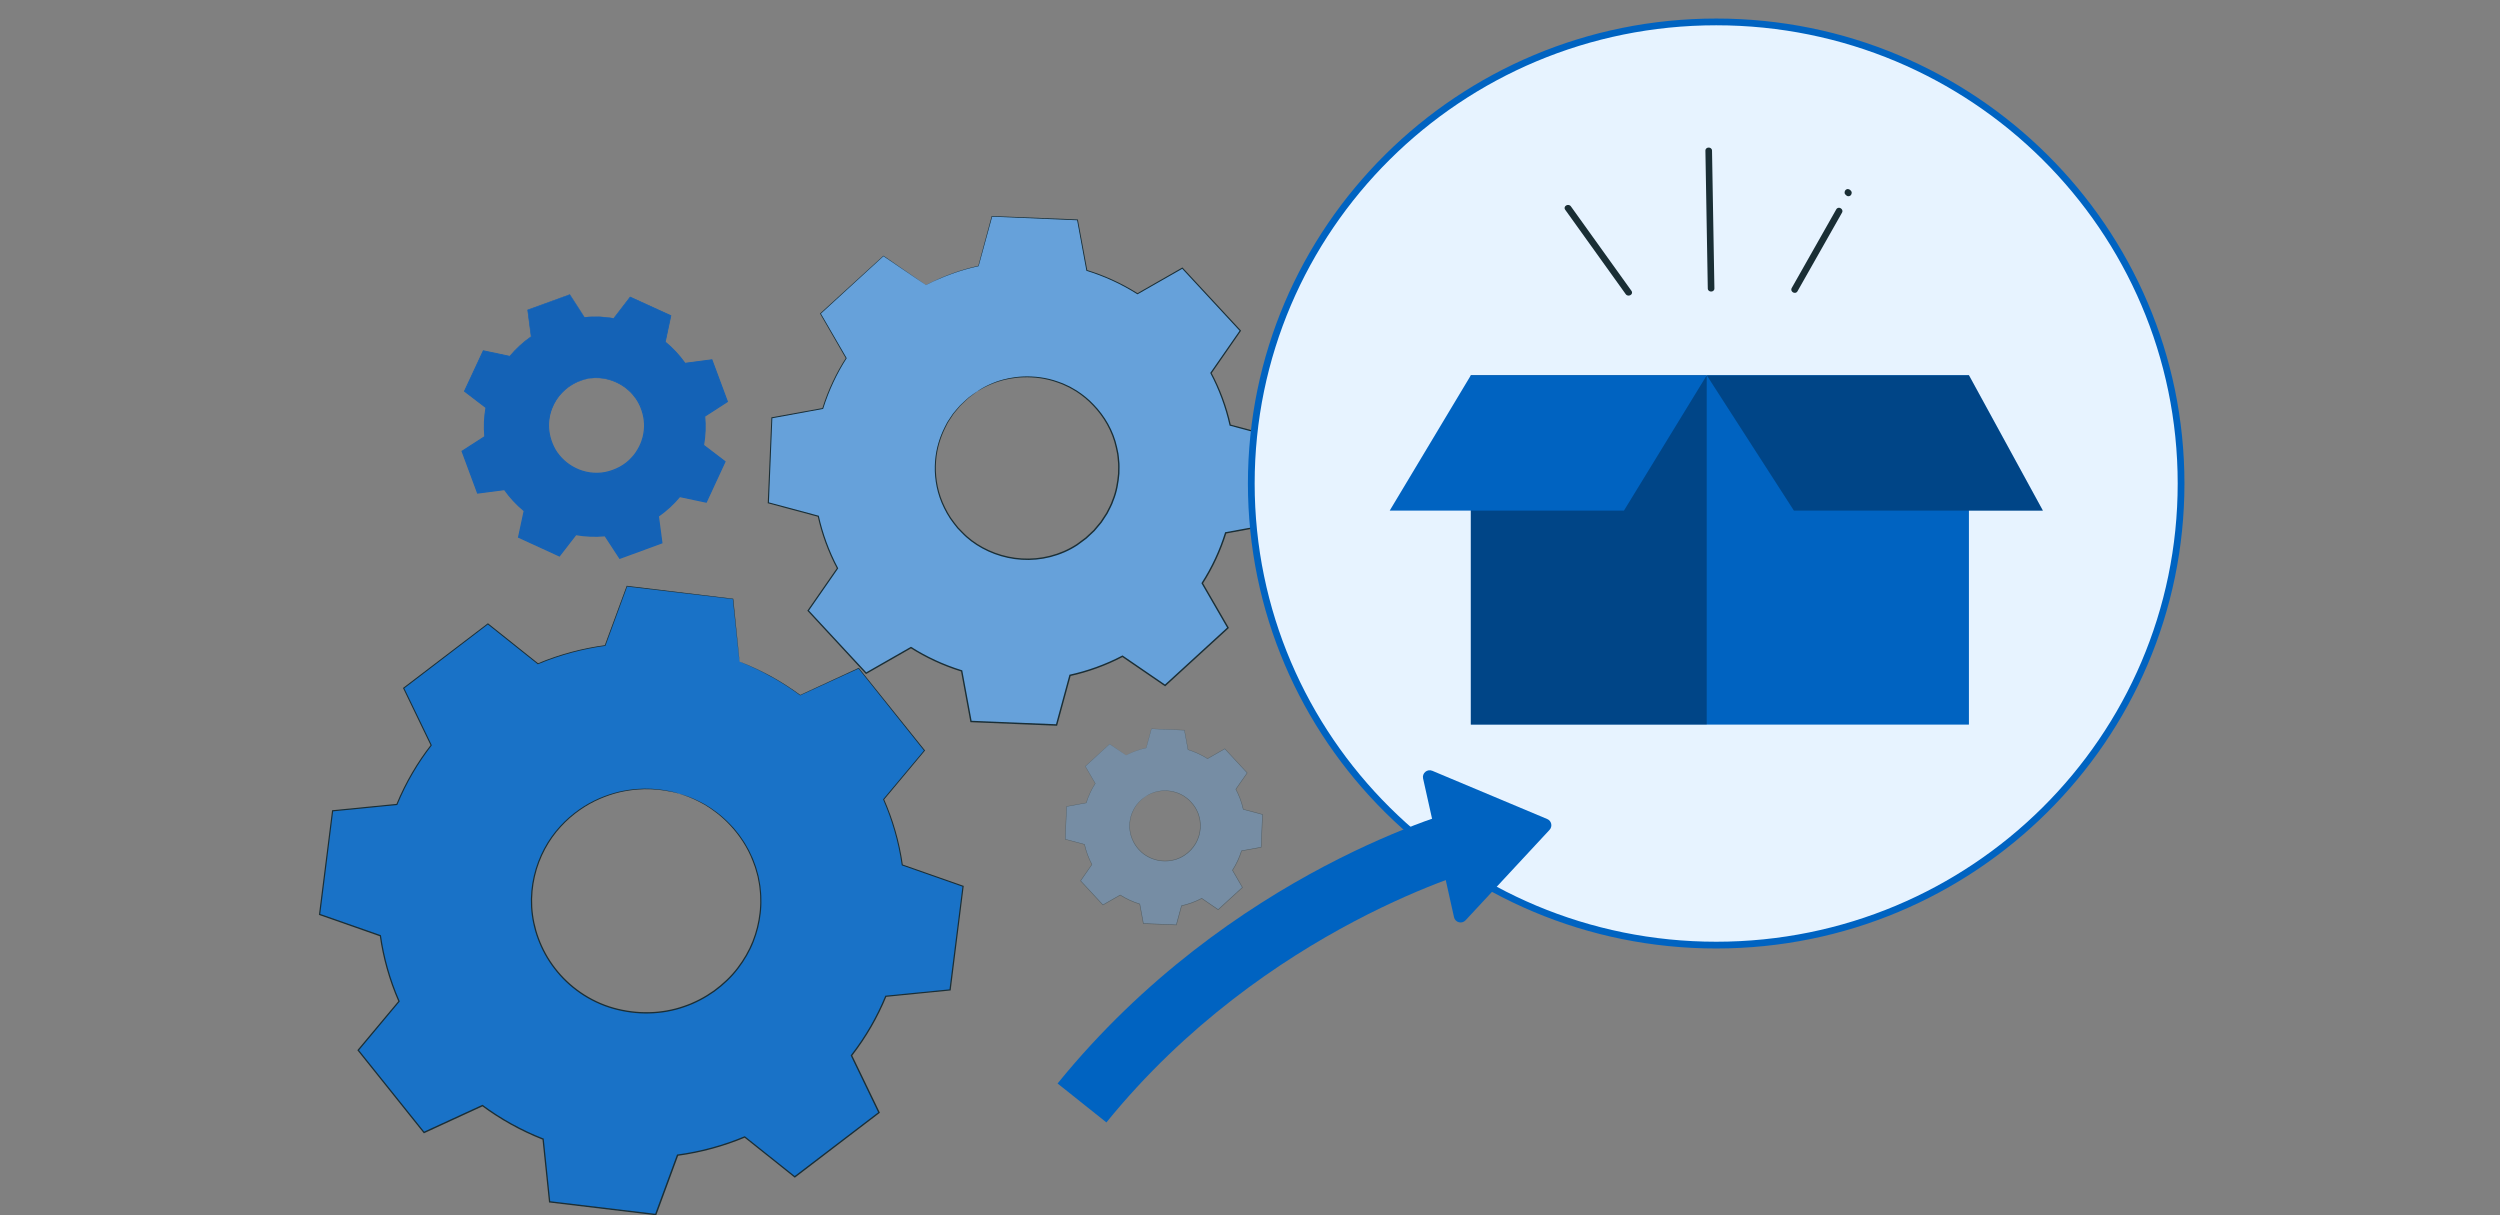 <?xml version="1.0" encoding="UTF-8"?>
<svg xmlns="http://www.w3.org/2000/svg" width="288" height="140" viewBox="0 0 288 140" fill="none">
  <rect x="0" y="0" width="288" height="140" fill="#808080" stroke="none"/>
  <path d="M67.332 36.534C68.468 36.428 69.598 36.475 70.695 36.666L72.597 34.206L77.285 36.355L76.637 39.388C77.495 40.094 78.267 40.917 78.921 41.843L82.011 41.44L83.795 46.255L81.18 47.943C81.287 49.071 81.237 50.194 81.047 51.285L83.52 53.172L81.358 57.831L78.305 57.188C77.596 58.04 76.767 58.807 75.836 59.457L76.241 62.529L71.399 64.304L69.702 61.706C68.566 61.811 67.436 61.761 66.339 61.573L64.437 64.034L59.749 61.885L60.397 58.851C59.539 58.146 58.767 57.323 58.114 56.397L55.023 56.8L53.236 51.987L55.851 50.3C55.744 49.171 55.792 48.048 55.984 46.958L53.511 45.068L55.673 40.408L58.726 41.052C59.436 40.2 60.264 39.432 61.195 38.783L60.79 35.711L65.632 33.935L67.33 36.534H67.332ZM67.726 43.624C64.091 44.321 62.183 48.178 63.748 51.432C64.816 53.648 67.315 54.918 69.743 54.454C73.378 53.757 75.289 49.897 73.721 46.646C72.653 44.43 70.151 43.16 67.726 43.624Z" fill="#1462B6"></path>
  <path d="M67.721 43.624C67.721 43.624 67.751 43.616 67.81 43.604C67.878 43.592 67.964 43.577 68.07 43.557C68.301 43.522 68.644 43.495 69.085 43.51C69.525 43.539 70.067 43.621 70.658 43.836C71.247 44.054 71.894 44.389 72.483 44.924C72.785 45.179 73.054 45.5 73.314 45.844C73.56 46.2 73.781 46.593 73.944 47.028C74.284 47.89 74.441 48.913 74.255 49.944C74.231 50.074 74.204 50.203 74.181 50.333C74.151 50.462 74.104 50.588 74.068 50.715C74.003 50.976 73.876 51.217 73.77 51.47C73.515 51.955 73.219 52.437 72.814 52.846C72.045 53.698 70.942 54.272 69.753 54.518C68.552 54.751 67.319 54.551 66.293 54.051C65.257 53.551 64.429 52.758 63.894 51.855C63.379 50.941 63.125 49.947 63.131 49.019C63.131 48.087 63.376 47.231 63.737 46.529C64.098 45.823 64.58 45.276 65.053 44.868C65.521 44.444 66.012 44.198 66.405 44.004C66.609 43.921 66.796 43.857 66.955 43.798C67.115 43.736 67.26 43.718 67.369 43.689C67.476 43.666 67.561 43.648 67.627 43.633C67.686 43.621 67.715 43.616 67.715 43.618C67.715 43.618 67.686 43.63 67.63 43.648C67.564 43.666 67.482 43.689 67.375 43.718C67.266 43.754 67.124 43.774 66.967 43.842C66.81 43.907 66.63 43.977 66.429 44.056C66.041 44.256 65.565 44.509 65.107 44.93C64.645 45.338 64.178 45.879 63.829 46.576C63.483 47.267 63.246 48.107 63.252 49.019C63.252 49.927 63.507 50.894 64.009 51.785C64.533 52.661 65.343 53.431 66.352 53.916C67.355 54.404 68.552 54.595 69.718 54.368C70.874 54.127 71.948 53.569 72.696 52.743C73.092 52.349 73.382 51.879 73.631 51.405C73.734 51.158 73.858 50.923 73.923 50.67C73.962 50.544 74.006 50.424 74.036 50.297C74.059 50.171 74.083 50.044 74.11 49.918C74.296 48.91 74.145 47.913 73.82 47.07C73.663 46.64 73.45 46.255 73.211 45.906C72.959 45.568 72.699 45.25 72.403 44.997C71.832 44.468 71.197 44.13 70.62 43.91C70.04 43.689 69.508 43.601 69.073 43.563C68.635 43.539 68.295 43.554 68.064 43.58C67.958 43.592 67.869 43.604 67.804 43.61C67.745 43.616 67.715 43.618 67.715 43.616L67.721 43.624Z" fill="#1462B6"></path>
  <path d="M67.327 36.534C67.327 36.534 67.289 36.481 67.215 36.372C67.141 36.261 67.032 36.096 66.887 35.882C66.597 35.441 66.168 34.794 65.609 33.947L65.639 33.956C64.405 34.412 62.776 35.014 60.8 35.743L60.827 35.702C60.951 36.631 61.09 37.666 61.238 38.774V38.8L61.22 38.815C60.359 39.418 59.516 40.17 58.762 41.082L58.741 41.105L58.712 41.099C57.759 40.899 56.73 40.685 55.659 40.458L55.721 40.429C55.041 41.896 54.323 43.454 53.565 45.088L53.548 45.015C54.314 45.6 55.157 46.24 56.023 46.902L56.053 46.925L56.047 46.964C55.867 47.984 55.804 49.13 55.917 50.288V50.33L55.887 50.35C55.077 50.873 54.184 51.452 53.273 52.04L53.299 51.961C53.861 53.472 54.468 55.103 55.086 56.773L55.009 56.726C55.973 56.6 57.029 56.461 58.099 56.32L58.144 56.314L58.17 56.35C58.774 57.202 59.546 58.055 60.442 58.789L60.477 58.819L60.469 58.863C60.264 59.812 60.046 60.85 59.821 61.897L59.779 61.814C61.264 62.493 62.855 63.222 64.467 63.963L64.376 63.987C64.976 63.211 65.624 62.373 66.277 61.526L66.307 61.488L66.351 61.497C67.398 61.679 68.546 61.738 69.691 61.629H69.694L69.741 61.626L69.764 61.664C70.335 62.538 70.9 63.402 71.462 64.263L71.371 64.234C73.006 63.634 74.621 63.043 76.212 62.461L76.162 62.543C76.026 61.509 75.89 60.486 75.757 59.471L75.751 59.427L75.789 59.401C76.715 58.754 77.54 57.99 78.247 57.146L78.277 57.111L78.321 57.12C79.353 57.337 80.368 57.552 81.373 57.767L81.29 57.808C82.03 56.217 82.752 54.665 83.456 53.151L83.476 53.237C82.636 52.596 81.814 51.967 81.004 51.347L80.971 51.32L80.977 51.279C81.175 50.159 81.214 49.039 81.113 47.954V47.913L81.143 47.893C82.039 47.313 82.908 46.755 83.76 46.208L83.734 46.285C83.106 44.591 82.515 42.992 81.953 41.47L82.015 41.508C80.927 41.649 79.906 41.781 78.921 41.908H78.889L78.871 41.884C78.185 40.911 77.41 40.106 76.6 39.435L76.576 39.415L76.582 39.386C76.819 38.283 77.034 37.289 77.236 36.355L77.262 36.405C75.446 35.567 73.902 34.856 72.58 34.244L72.622 34.235C71.859 35.217 71.231 36.023 70.714 36.69L70.705 36.702H70.69C69.572 36.505 68.723 36.496 68.164 36.505C67.886 36.511 67.676 36.522 67.537 36.531C67.395 36.54 67.33 36.543 67.33 36.543C67.33 36.543 67.401 36.534 67.537 36.519C67.676 36.508 67.883 36.49 68.164 36.481C68.723 36.464 69.572 36.464 70.699 36.652L70.675 36.66C71.19 35.99 71.811 35.182 72.568 34.194L72.586 34.174L72.613 34.185C73.935 34.788 75.485 35.496 77.304 36.325L77.336 36.34L77.327 36.375C77.129 37.313 76.916 38.307 76.682 39.409L76.665 39.359C77.484 40.032 78.265 40.84 78.963 41.822L78.91 41.799C79.894 41.669 80.915 41.534 82 41.393L82.048 41.387L82.065 41.431C82.63 42.951 83.225 44.55 83.855 46.243L83.873 46.291L83.828 46.317C82.979 46.867 82.11 47.428 81.214 48.007L81.243 47.946C81.347 49.039 81.308 50.174 81.11 51.305L81.083 51.238C81.894 51.855 82.719 52.484 83.559 53.125L83.603 53.16L83.58 53.21C82.879 54.724 82.157 56.279 81.421 57.87L81.397 57.922L81.341 57.911C80.338 57.699 79.321 57.484 78.288 57.267L78.362 57.24C77.65 58.096 76.816 58.869 75.878 59.524L75.91 59.454C76.044 60.468 76.18 61.491 76.316 62.526L76.325 62.584L76.268 62.605C74.677 63.19 73.059 63.781 71.427 64.381L71.371 64.401L71.338 64.351C70.776 63.49 70.208 62.623 69.64 61.753L69.711 61.788H69.708C68.552 61.897 67.389 61.838 66.328 61.653L66.402 61.623C65.748 62.467 65.1 63.305 64.5 64.081L64.461 64.128L64.405 64.101C62.793 63.361 61.202 62.632 59.72 61.953L59.664 61.926L59.676 61.867C59.901 60.821 60.123 59.783 60.327 58.834L60.353 58.907C59.448 58.163 58.664 57.299 58.058 56.435L58.126 56.464C57.055 56.602 55.997 56.741 55.032 56.867L54.976 56.873L54.956 56.82C54.337 55.147 53.734 53.519 53.172 52.005L53.154 51.955L53.202 51.926C54.113 51.338 55.006 50.762 55.819 50.241L55.79 50.303C55.677 49.13 55.745 47.972 55.929 46.943L55.952 47.005C55.089 46.343 54.246 45.7 53.48 45.115L53.441 45.085L53.462 45.041C54.222 43.407 54.947 41.852 55.63 40.385L55.648 40.347L55.689 40.355C56.76 40.582 57.789 40.802 58.741 41.005L58.691 41.023C59.454 40.109 60.306 39.353 61.175 38.748L61.158 38.789C61.013 37.681 60.88 36.646 60.758 35.714V35.682L60.785 35.67C62.764 34.953 64.396 34.359 65.633 33.909L65.65 33.903L65.662 33.921C66.209 34.77 66.629 35.42 66.913 35.861C67.052 36.078 67.159 36.246 67.233 36.361C67.304 36.472 67.339 36.534 67.339 36.534H67.327Z" fill="#1462B6"></path>
  <path d="M106.677 32.841C108.605 31.833 110.636 31.101 112.715 30.643L114.27 24.924L124.125 25.327L125.203 31.155C127.237 31.782 129.2 32.675 131.038 33.839L136.203 30.89L142.885 38.1L139.502 42.975C140.519 44.891 141.253 46.909 141.713 48.976L147.468 50.521L147.062 60.315L141.198 61.387C140.568 63.408 139.67 65.36 138.498 67.186L141.466 72.32L134.211 78.961L129.306 75.599C127.378 76.61 125.348 77.339 123.268 77.796L121.714 83.516L111.859 83.113L110.781 77.285C108.747 76.658 106.784 75.762 104.946 74.601L99.78 77.553L93.099 70.343L96.481 65.469C95.464 63.552 94.73 61.534 94.27 59.468L88.516 57.923L88.921 48.128L94.785 47.056C95.416 45.035 96.317 43.084 97.485 41.257L94.518 36.123L101.772 29.482L106.677 32.844V32.841ZM112.57 45.083C106.661 48.947 106.117 57.142 111.267 61.752C114.778 64.893 120.124 65.328 124.073 62.749C129.985 58.885 130.529 50.687 125.38 46.078C121.868 42.936 116.519 42.501 112.574 45.083H112.57Z" fill="#0063C1"></path>
  <path opacity="0.4" d="M106.677 32.841C108.605 31.833 110.636 31.101 112.715 30.643L114.27 24.924L124.125 25.327L125.203 31.155C127.237 31.782 129.2 32.675 131.038 33.839L136.203 30.89L142.885 38.1L139.502 42.975C140.519 44.891 141.253 46.909 141.713 48.976L147.468 50.521L147.062 60.315L141.198 61.387C140.568 63.408 139.67 65.36 138.498 67.186L141.466 72.32L134.211 78.961L129.306 75.599C127.378 76.61 125.348 77.339 123.268 77.796L121.714 83.516L111.859 83.113L110.781 77.285C108.747 76.658 106.784 75.762 104.946 74.601L99.78 77.553L93.099 70.343L96.481 65.469C95.464 63.552 94.73 61.534 94.27 59.468L88.516 57.923L88.921 48.128L94.785 47.056C95.416 45.035 96.317 43.084 97.485 41.257L94.518 36.123L101.772 29.482L106.677 32.844V32.841ZM112.57 45.083C106.661 48.947 106.117 57.142 111.267 61.752C114.778 64.893 120.124 65.328 124.073 62.749C129.985 58.885 130.529 50.687 125.38 46.078C121.868 42.936 116.519 42.501 112.574 45.083H112.57Z" fill="white"></path>
  <path d="M112.572 45.086C112.572 45.086 112.62 45.051 112.714 44.99C112.817 44.926 112.958 44.84 113.142 44.725C113.522 44.498 114.111 44.21 114.902 43.919C115.704 43.656 116.718 43.413 117.918 43.368C119.112 43.327 120.499 43.455 121.925 43.973C122.102 44.037 122.282 44.104 122.462 44.171C122.639 44.251 122.816 44.334 122.994 44.417L123.264 44.542L123.525 44.693C123.698 44.795 123.879 44.891 124.056 45C124.748 45.447 125.423 45.982 126.028 46.634C127.252 47.907 128.272 49.587 128.697 51.538C128.748 51.781 128.8 52.027 128.851 52.274C128.893 52.523 128.903 52.776 128.932 53.029C129.006 53.534 128.961 54.052 128.961 54.574C128.867 55.607 128.697 56.672 128.281 57.676C128.12 58.198 127.831 58.665 127.593 59.164C127.451 59.401 127.29 59.628 127.139 59.861L126.907 60.21L126.64 60.533C126.46 60.747 126.276 60.962 126.096 61.179C125.89 61.371 125.684 61.566 125.475 61.761L125.163 62.052L124.818 62.308C124.587 62.478 124.358 62.651 124.126 62.82C122.189 64.09 119.878 64.63 117.706 64.49C115.527 64.359 113.489 63.562 111.89 62.366C111.697 62.206 111.507 62.049 111.314 61.892C111.124 61.736 110.963 61.55 110.789 61.381C110.619 61.208 110.445 61.041 110.284 60.862C110.136 60.674 109.991 60.485 109.843 60.299C109.254 59.557 108.826 58.738 108.475 57.929C107.79 56.291 107.6 54.609 107.719 53.115C107.835 51.611 108.282 50.3 108.816 49.238C108.884 49.104 108.951 48.976 109.016 48.848C109.048 48.784 109.08 48.72 109.112 48.656C109.151 48.598 109.19 48.538 109.228 48.48C109.383 48.25 109.531 48.026 109.672 47.815C109.804 47.594 109.985 47.424 110.129 47.242C110.281 47.066 110.425 46.897 110.561 46.737C110.86 46.442 111.14 46.196 111.375 45.972C111.488 45.857 111.613 45.771 111.722 45.691C111.832 45.611 111.932 45.537 112.022 45.473C112.199 45.348 112.334 45.249 112.431 45.182C112.524 45.118 112.572 45.086 112.572 45.086C112.572 45.086 112.53 45.124 112.44 45.195C112.344 45.268 112.212 45.367 112.041 45.499C111.954 45.566 111.854 45.639 111.745 45.723C111.636 45.803 111.517 45.892 111.404 46.007C111.172 46.231 110.899 46.484 110.602 46.778C110.467 46.938 110.329 47.108 110.181 47.287C110.039 47.469 109.862 47.639 109.733 47.859C109.595 48.071 109.45 48.294 109.299 48.525C109.26 48.582 109.225 48.64 109.186 48.701C109.154 48.765 109.122 48.825 109.093 48.889C109.029 49.017 108.964 49.148 108.897 49.28C108.375 50.335 107.941 51.637 107.835 53.124C107.725 54.602 107.922 56.266 108.604 57.878C108.955 58.678 109.379 59.484 109.962 60.213C110.107 60.395 110.252 60.581 110.396 60.766C110.554 60.942 110.728 61.105 110.895 61.275C111.069 61.441 111.227 61.624 111.414 61.777C111.6 61.931 111.79 62.087 111.98 62.241C113.557 63.418 115.565 64.199 117.712 64.327C119.852 64.464 122.125 63.93 124.03 62.679C124.258 62.51 124.487 62.343 124.712 62.174L125.053 61.921L125.362 61.633C125.565 61.441 125.771 61.249 125.974 61.061C126.154 60.85 126.331 60.635 126.508 60.424L126.772 60.108L126.997 59.765C127.145 59.535 127.303 59.311 127.445 59.081C127.68 58.591 127.966 58.131 128.124 57.619C128.536 56.63 128.703 55.581 128.796 54.564C128.796 54.052 128.845 53.544 128.771 53.045C128.745 52.795 128.732 52.546 128.693 52.299C128.642 52.056 128.594 51.813 128.542 51.573C128.13 49.648 127.126 47.99 125.922 46.73C125.327 46.087 124.661 45.556 123.982 45.112C123.808 45.003 123.631 44.907 123.46 44.808L123.203 44.661L122.936 44.536C122.759 44.453 122.585 44.373 122.411 44.29C122.231 44.222 122.054 44.155 121.88 44.091C120.477 43.573 119.102 43.435 117.918 43.468C116.727 43.503 115.72 43.733 114.922 43.986C114.133 44.264 113.541 44.542 113.158 44.76C112.971 44.865 112.826 44.949 112.723 45.009C112.624 45.064 112.572 45.089 112.572 45.089V45.086Z" fill="#1A2E35"></path>
  <path d="M106.678 32.841C106.678 32.841 106.572 32.774 106.362 32.633C106.15 32.489 105.838 32.278 105.426 32C104.595 31.434 103.366 30.599 101.757 29.505H101.789C99.945 31.197 97.502 33.439 94.544 36.155L94.551 36.104C95.452 37.658 96.453 39.386 97.525 41.235L97.541 41.26L97.525 41.286C96.443 42.975 95.507 44.92 94.834 47.075L94.824 47.108L94.792 47.114C92.964 47.45 90.988 47.811 88.928 48.189L88.976 48.134C88.851 51.218 88.716 54.49 88.577 57.929L88.529 57.862C90.312 58.338 92.272 58.866 94.284 59.404L94.325 59.413L94.335 59.455C94.766 61.39 95.494 63.466 96.543 65.436L96.562 65.475L96.537 65.51C95.487 67.02 94.332 68.69 93.157 70.385L93.151 70.292C95.249 72.557 97.515 74.998 99.835 77.499L99.739 77.483C101.348 76.565 103.115 75.554 104.904 74.531L104.946 74.508L104.988 74.534C106.681 75.609 108.68 76.555 110.804 77.208L110.852 77.221L110.862 77.269C111.2 79.095 111.567 81.085 111.94 83.097L111.863 83.03C114.981 83.158 118.325 83.292 121.718 83.433L121.634 83.493C122.126 81.686 122.654 79.738 123.188 77.774L123.201 77.726L123.25 77.716C125.239 77.281 127.315 76.549 129.262 75.529H129.268L129.313 75.503L129.355 75.532C131 76.661 132.635 77.781 134.26 78.894L134.157 78.9C136.606 76.658 139.026 74.444 141.411 72.259L141.395 72.362C140.398 70.631 139.406 68.92 138.428 67.225L138.402 67.183L138.428 67.141C139.593 65.325 140.494 63.373 141.118 61.361L141.135 61.313L141.183 61.304C143.165 60.942 145.119 60.587 147.047 60.235L146.982 60.309C147.121 56.966 147.259 53.7 147.391 50.514L147.449 50.591C145.496 50.066 143.577 49.551 141.695 49.043L141.65 49.03L141.64 48.985C141.167 46.858 140.414 44.846 139.438 43L139.419 42.962L139.445 42.927C140.607 41.257 141.73 39.635 142.831 38.055L142.837 38.141C140.488 35.602 138.27 33.206 136.159 30.928L136.239 30.941C134.421 31.977 132.715 32.95 131.07 33.887L131.038 33.906L131.006 33.887C129.075 32.665 127.115 31.801 125.187 31.203L125.155 31.194L125.149 31.162C124.759 29.044 124.408 27.134 124.077 25.334L124.122 25.375C120.302 25.215 117.048 25.078 114.267 24.959L114.306 24.93C113.678 27.221 113.166 29.095 112.741 30.647V30.663L112.722 30.666C110.601 31.133 109.098 31.738 108.12 32.16C107.63 32.374 107.273 32.55 107.035 32.665C106.797 32.783 106.681 32.841 106.681 32.841C106.681 32.841 107.135 32.579 108.11 32.137C109.085 31.706 110.588 31.095 112.712 30.618L112.693 30.637C113.112 29.082 113.62 27.205 114.238 24.915L114.244 24.886H114.273C117.051 24.998 120.305 25.126 124.128 25.279H124.167L124.173 25.321C124.508 27.122 124.862 29.028 125.255 31.146L125.216 31.104C127.154 31.702 129.123 32.563 131.067 33.791H131.006C132.651 32.851 134.353 31.875 136.172 30.835L136.217 30.81L136.252 30.848C138.367 33.126 140.584 35.518 142.937 38.055L142.976 38.097L142.943 38.141C141.846 39.725 140.723 41.346 139.564 43.016V42.943C140.552 44.798 141.312 46.823 141.791 48.96L141.736 48.905C143.619 49.411 145.537 49.926 147.491 50.447L147.549 50.463V50.524C147.417 53.707 147.282 56.976 147.143 60.318V60.382L147.079 60.395C145.151 60.747 143.198 61.105 141.215 61.467L141.279 61.412C140.649 63.434 139.744 65.401 138.569 67.231V67.148C139.551 68.843 140.542 70.555 141.54 72.282L141.572 72.339L141.524 72.384C139.139 74.569 136.719 76.782 134.27 79.025L134.221 79.07L134.167 79.031C132.541 77.918 130.906 76.799 129.262 75.669L129.349 75.676H129.342C127.382 76.706 125.29 77.445 123.288 77.883L123.349 77.822C122.815 79.786 122.284 81.734 121.795 83.541L121.779 83.605H121.711C118.322 83.465 114.978 83.327 111.856 83.199H111.792L111.779 83.132C111.409 81.12 111.039 79.13 110.704 77.304L110.759 77.365C108.619 76.709 106.61 75.752 104.904 74.671H104.988C103.199 75.695 101.429 76.703 99.819 77.624L99.765 77.656L99.723 77.611C97.406 75.106 95.143 72.662 93.044 70.398L93.003 70.353L93.038 70.305C94.216 68.61 95.375 66.943 96.424 65.43V65.504C95.365 63.52 94.634 61.432 94.203 59.484L94.251 59.535C92.24 58.994 90.28 58.466 88.497 57.986L88.445 57.974V57.923C88.593 54.484 88.728 51.212 88.861 48.128V48.08L88.909 48.07C90.969 47.696 92.945 47.335 94.773 47.005L94.731 47.044C95.407 44.878 96.356 42.93 97.444 41.235V41.286C96.376 39.434 95.378 37.703 94.48 36.149L94.464 36.12L94.49 36.097C97.457 33.391 99.903 31.155 101.754 29.47L101.77 29.453L101.786 29.466C103.382 30.567 104.605 31.411 105.429 31.981C105.841 32.265 106.15 32.483 106.362 32.627C106.572 32.774 106.678 32.851 106.678 32.851V32.841Z" fill="#1A2E35"></path>
  <g opacity="0.4">
    <path d="M129.72 87.013C130.463 86.624 131.246 86.342 132.047 86.166L132.646 83.961L136.445 84.116L136.861 86.363C137.645 86.605 138.402 86.949 139.11 87.397L141.101 86.261L143.677 89.04L142.373 90.919C142.765 91.658 143.048 92.436 143.225 93.232L145.444 93.828L145.287 97.603L143.027 98.017C142.784 98.796 142.438 99.548 141.986 100.252L143.13 102.231L140.333 104.791L138.443 103.495C137.7 103.885 136.917 104.166 136.115 104.342L135.516 106.547L131.717 106.391L131.302 104.145C130.517 103.903 129.761 103.558 129.052 103.11L127.061 104.248L124.485 101.469L125.789 99.59C125.397 98.851 125.114 98.073 124.937 97.277L122.719 96.681L122.875 92.906L125.136 92.493C125.379 91.713 125.726 90.961 126.176 90.257L125.033 88.278L127.829 85.718L129.72 87.014V87.013ZM131.991 91.732C129.714 93.221 129.504 96.38 131.489 98.157C132.842 99.368 134.903 99.536 136.425 98.542C138.704 97.052 138.914 93.892 136.929 92.115C135.576 90.904 133.514 90.737 131.993 91.732H131.991Z" fill="#0063C1"></path>
    <path opacity="0.4" d="M129.72 87.013C130.463 86.624 131.246 86.342 132.047 86.166L132.646 83.961L136.445 84.116L136.861 86.363C137.645 86.605 138.402 86.949 139.11 87.397L141.101 86.261L143.677 89.04L142.373 90.919C142.765 91.658 143.048 92.436 143.225 93.232L145.444 93.828L145.287 97.603L143.027 98.017C142.784 98.796 142.438 99.548 141.986 100.252L143.13 102.231L140.333 104.791L138.443 103.495C137.7 103.885 136.917 104.166 136.115 104.342L135.516 106.547L131.717 106.391L131.302 104.145C130.517 103.903 129.761 103.558 129.052 103.11L127.061 104.248L124.485 101.469L125.789 99.59C125.397 98.851 125.114 98.073 124.937 97.277L122.719 96.681L122.875 92.906L125.136 92.493C125.379 91.713 125.726 90.961 126.176 90.257L125.033 88.278L127.829 85.718L129.72 87.014V87.013ZM131.991 91.732C129.714 93.221 129.504 96.38 131.489 98.157C132.842 99.368 134.903 99.536 136.425 98.542C138.704 97.052 138.914 93.892 136.929 92.115C135.576 90.904 133.514 90.737 131.993 91.732H131.991Z" fill="white"></path>
    <path d="M131.991 91.733C131.991 91.733 132.01 91.719 132.046 91.696C132.085 91.671 132.14 91.638 132.211 91.593C132.357 91.506 132.584 91.395 132.889 91.283C133.198 91.181 133.589 91.088 134.052 91.07C134.512 91.055 135.047 91.104 135.596 91.304C135.665 91.328 135.734 91.354 135.804 91.38C135.872 91.411 135.94 91.443 136.008 91.475L136.113 91.523L136.213 91.581C136.28 91.621 136.349 91.657 136.418 91.699C136.684 91.872 136.945 92.078 137.178 92.329C137.65 92.82 138.043 93.468 138.207 94.22C138.227 94.314 138.246 94.408 138.266 94.503C138.282 94.6 138.286 94.697 138.297 94.794C138.326 94.989 138.308 95.189 138.308 95.39C138.273 95.788 138.207 96.199 138.047 96.586C137.985 96.787 137.873 96.967 137.781 97.159C137.727 97.251 137.665 97.338 137.606 97.428L137.517 97.563L137.414 97.687C137.344 97.77 137.274 97.852 137.204 97.936C137.125 98.01 137.045 98.085 136.965 98.161L136.845 98.273L136.712 98.371C136.622 98.437 136.534 98.503 136.445 98.569C135.698 99.058 134.807 99.267 133.97 99.212C133.13 99.162 132.345 98.855 131.728 98.394C131.654 98.332 131.58 98.272 131.506 98.211C131.433 98.151 131.371 98.079 131.304 98.014C131.238 97.947 131.171 97.883 131.109 97.814C131.052 97.741 130.996 97.669 130.939 97.597C130.712 97.311 130.547 96.995 130.412 96.683C130.148 96.052 130.074 95.403 130.12 94.828C130.165 94.248 130.337 93.743 130.543 93.333C130.569 93.281 130.595 93.232 130.62 93.183C130.633 93.158 130.645 93.133 130.657 93.109C130.672 93.087 130.687 93.063 130.702 93.041C130.762 92.952 130.819 92.866 130.873 92.784C130.924 92.699 130.994 92.634 131.049 92.564C131.108 92.496 131.164 92.431 131.216 92.369C131.331 92.255 131.439 92.16 131.53 92.074C131.573 92.03 131.621 91.997 131.664 91.966C131.706 91.935 131.744 91.906 131.779 91.882C131.847 91.834 131.899 91.796 131.937 91.77C131.973 91.745 131.991 91.733 131.991 91.733C131.991 91.733 131.975 91.748 131.94 91.775C131.903 91.803 131.852 91.841 131.786 91.892C131.753 91.918 131.714 91.946 131.672 91.978C131.63 92.009 131.584 92.043 131.541 92.088C131.451 92.174 131.346 92.272 131.232 92.385C131.18 92.447 131.126 92.512 131.069 92.581C131.015 92.651 130.946 92.717 130.897 92.802C130.844 92.883 130.788 92.969 130.729 93.058C130.714 93.08 130.701 93.103 130.686 93.126C130.674 93.151 130.661 93.174 130.65 93.199C130.625 93.248 130.6 93.299 130.574 93.349C130.373 93.756 130.206 94.258 130.165 94.831C130.123 95.401 130.198 96.042 130.461 96.664C130.597 96.972 130.76 97.283 130.985 97.564C131.041 97.634 131.097 97.706 131.152 97.777C131.213 97.845 131.28 97.908 131.345 97.973C131.412 98.037 131.473 98.108 131.544 98.167C131.616 98.226 131.69 98.286 131.763 98.346C132.371 98.799 133.145 99.1 133.972 99.15C134.797 99.203 135.673 98.997 136.408 98.514C136.496 98.449 136.584 98.385 136.671 98.32L136.802 98.222L136.921 98.111C137 98.037 137.079 97.963 137.157 97.891C137.227 97.809 137.295 97.727 137.363 97.645L137.465 97.523L137.552 97.391C137.609 97.302 137.67 97.216 137.724 97.127C137.815 96.939 137.925 96.761 137.986 96.564C138.145 96.183 138.209 95.778 138.245 95.386C138.245 95.189 138.264 94.993 138.235 94.8C138.225 94.704 138.22 94.608 138.206 94.513C138.186 94.419 138.167 94.326 138.147 94.233C137.988 93.491 137.601 92.852 137.137 92.367C136.908 92.119 136.651 91.914 136.389 91.743C136.322 91.701 136.254 91.664 136.188 91.625L136.089 91.569L135.986 91.521C135.918 91.489 135.851 91.458 135.784 91.426C135.714 91.4 135.646 91.374 135.579 91.349C135.038 91.149 134.508 91.096 134.052 91.109C133.593 91.122 133.204 91.211 132.897 91.308C132.593 91.416 132.365 91.523 132.217 91.607C132.145 91.648 132.089 91.68 132.049 91.703C132.011 91.724 131.991 91.734 131.991 91.734V91.733Z" fill="#1A2E35"></path>
    <path d="M129.718 87.012C129.718 87.012 129.677 86.987 129.596 86.932C129.514 86.877 129.394 86.795 129.235 86.688C128.915 86.47 128.441 86.148 127.821 85.726H127.833C127.122 86.379 126.181 87.243 125.04 88.29L125.043 88.27C125.39 88.869 125.776 89.535 126.189 90.248L126.196 90.258L126.189 90.268C125.772 90.919 125.411 91.668 125.152 92.5L125.148 92.512L125.136 92.514C124.431 92.644 123.67 92.783 122.876 92.929L122.894 92.908C122.846 94.096 122.794 95.358 122.74 96.683L122.722 96.657C123.409 96.841 124.165 97.045 124.94 97.252L124.956 97.255L124.96 97.272C125.126 98.017 125.406 98.818 125.811 99.577L125.818 99.592L125.808 99.606C125.404 100.188 124.959 100.831 124.506 101.485L124.503 101.449C125.312 102.322 126.186 103.263 127.08 104.227L127.043 104.221C127.663 103.867 128.344 103.477 129.034 103.083L129.05 103.074L129.066 103.084C129.719 103.498 130.489 103.863 131.308 104.115L131.327 104.12L131.331 104.138C131.461 104.842 131.602 105.609 131.746 106.385L131.716 106.359C132.919 106.408 134.208 106.46 135.515 106.514L135.483 106.538C135.673 105.841 135.876 105.09 136.082 104.333L136.087 104.315L136.106 104.311C136.873 104.143 137.673 103.861 138.423 103.468H138.426L138.443 103.458L138.459 103.469C139.093 103.904 139.724 104.336 140.35 104.765L140.31 104.767C141.254 103.903 142.187 103.05 143.107 102.207L143.101 102.247C142.716 101.58 142.334 100.92 141.957 100.267L141.947 100.251L141.957 100.235C142.406 99.534 142.753 98.782 142.994 98.006L143 97.988L143.019 97.984C143.783 97.845 144.536 97.708 145.279 97.572L145.254 97.601C145.308 96.312 145.361 95.053 145.412 93.825L145.434 93.855C144.681 93.653 143.942 93.454 143.216 93.258L143.199 93.253L143.195 93.236C143.012 92.416 142.722 91.64 142.346 90.929L142.339 90.914L142.349 90.9C142.797 90.257 143.23 89.632 143.654 89.022L143.656 89.056C142.751 88.077 141.896 87.153 141.082 86.275L141.113 86.28C140.412 86.68 139.755 87.054 139.121 87.416L139.108 87.423L139.096 87.416C138.351 86.945 137.596 86.612 136.853 86.381L136.84 86.377L136.838 86.365C136.688 85.549 136.552 84.813 136.425 84.118L136.442 84.135C134.969 84.073 133.715 84.02 132.643 83.974L132.658 83.963C132.416 84.846 132.219 85.569 132.055 86.167V86.173L132.048 86.174C131.23 86.354 130.651 86.587 130.274 86.75C130.085 86.832 129.947 86.9 129.855 86.945C129.764 86.99 129.719 87.012 129.719 87.012C129.719 87.012 129.894 86.911 130.27 86.741C130.646 86.575 131.225 86.339 132.044 86.156L132.036 86.163C132.198 85.564 132.394 84.84 132.632 83.957L132.634 83.946H132.646C133.716 83.989 134.971 84.038 136.444 84.097H136.459L136.462 84.114C136.591 84.808 136.727 85.543 136.879 86.359L136.864 86.343C137.611 86.573 138.37 86.905 139.119 87.379H139.096C139.73 87.016 140.386 86.64 141.087 86.239L141.104 86.23L141.118 86.244C141.933 87.122 142.788 88.044 143.695 89.022L143.71 89.038L143.697 89.056C143.274 89.666 142.841 90.291 142.395 90.935V90.906C142.776 91.622 143.068 92.402 143.253 93.226L143.232 93.205C143.958 93.4 144.697 93.598 145.45 93.799L145.473 93.805V93.829C145.422 95.056 145.37 96.316 145.316 97.604V97.629L145.292 97.634C144.548 97.77 143.795 97.908 143.031 98.047L143.056 98.026C142.813 98.805 142.464 99.564 142.011 100.269V100.237C142.39 100.891 142.772 101.55 143.156 102.216L143.169 102.238L143.15 102.256C142.231 103.098 141.298 103.951 140.354 104.815L140.335 104.833L140.314 104.818C139.688 104.389 139.057 103.957 138.423 103.522L138.457 103.524H138.454C137.699 103.921 136.892 104.206 136.121 104.375L136.144 104.352C135.938 105.109 135.734 105.86 135.545 106.556L135.539 106.581H135.513C134.206 106.527 132.917 106.474 131.714 106.424H131.689L131.684 106.399C131.541 105.623 131.399 104.856 131.27 104.152L131.291 104.175C130.466 103.923 129.692 103.554 129.034 103.137H129.066C128.377 103.532 127.694 103.92 127.074 104.275L127.053 104.288L127.037 104.27C126.143 103.305 125.271 102.363 124.462 101.49L124.446 101.473L124.46 101.454C124.914 100.801 125.361 100.158 125.765 99.575V99.603C125.357 98.839 125.075 98.034 124.909 97.283L124.928 97.302C124.152 97.094 123.397 96.891 122.709 96.706L122.689 96.701V96.681C122.747 95.355 122.799 94.094 122.849 92.905V92.887L122.868 92.883C123.662 92.739 124.424 92.599 125.129 92.472L125.112 92.487C125.373 91.652 125.739 90.901 126.158 90.248V90.268C125.746 89.554 125.362 88.887 125.016 88.287L125.009 88.276L125.019 88.268C126.163 87.225 127.106 86.363 127.82 85.713L127.826 85.707L127.832 85.712C128.447 86.136 128.919 86.461 129.236 86.681C129.395 86.79 129.514 86.874 129.596 86.93C129.677 86.987 129.718 87.016 129.718 87.016V87.012Z" fill="#1A2E35"></path>
  </g>
  <path d="M85.193 76.223C87.716 77.211 90.062 78.516 92.18 80.084L98.913 76.984L106.496 86.459L101.787 92.089C102.833 94.475 103.564 97.012 103.937 99.644L110.941 102.101L109.441 114.039L102.038 114.768C101.024 117.234 99.689 119.525 98.083 121.591L101.259 128.164L91.556 135.57L85.788 130.973C83.346 131.993 80.748 132.707 78.054 133.071L75.538 139.91L63.314 138.448L62.564 131.219C60.038 130.231 57.694 128.923 55.577 127.358L48.844 130.458L41.261 120.983L45.97 115.35C44.924 112.964 44.193 110.427 43.82 107.798L36.816 105.341L38.316 93.403L45.719 92.674C46.733 90.208 48.068 87.921 49.674 85.851L46.501 79.278L56.204 71.873L61.972 76.469C64.415 75.449 67.012 74.736 69.706 74.371L72.219 67.532L84.443 68.994L85.193 76.223ZM78.238 91.427C69.757 89.005 61.473 95.012 61.225 103.46C61.055 109.218 64.965 114.531 70.626 116.15C79.107 118.571 87.398 112.564 87.642 104.116C87.809 98.358 83.899 93.045 78.238 91.43V91.427Z" fill="#0063C1"></path>
  <path opacity="0.1" d="M85.193 76.223C87.716 77.211 90.062 78.516 92.18 80.084L98.913 76.984L106.496 86.459L101.787 92.089C102.833 94.475 103.564 97.012 103.937 99.644L110.941 102.101L109.441 114.039L102.038 114.768C101.024 117.234 99.689 119.525 98.083 121.591L101.259 128.164L91.556 135.57L85.788 130.973C83.346 131.993 80.748 132.707 78.054 133.071L75.538 139.91L63.314 138.448L62.564 131.219C60.038 130.231 57.694 128.923 55.577 127.358L48.844 130.458L41.261 120.983L45.97 115.35C44.924 112.964 44.193 110.427 43.82 107.798L36.816 105.341L38.316 93.403L45.719 92.674C46.733 90.208 48.068 87.921 49.674 85.851L46.501 79.278L56.204 71.873L61.972 76.469C64.415 75.449 67.012 74.736 69.706 74.371L72.219 67.532L84.443 68.994L85.193 76.223ZM78.238 91.427C69.757 89.005 61.473 95.012 61.225 103.46C61.055 109.218 64.965 114.531 70.626 116.15C79.107 118.571 87.398 112.564 87.642 104.116C87.809 98.358 83.899 93.045 78.238 91.43V91.427Z" fill="white"></path>
  <path d="M78.243 91.427C78.243 91.427 78.314 91.443 78.446 91.484C78.585 91.529 78.784 91.59 79.042 91.673C79.56 91.846 80.31 92.159 81.224 92.665C82.118 93.196 83.168 93.941 84.181 95.019C84.307 95.156 84.442 95.284 84.564 95.431C84.684 95.579 84.806 95.732 84.931 95.886C85.192 96.183 85.404 96.532 85.646 96.874C85.771 97.044 85.868 97.232 85.977 97.418C86.084 97.607 86.19 97.795 86.299 97.987C86.393 98.189 86.489 98.39 86.586 98.595C86.634 98.698 86.682 98.8 86.731 98.905C86.772 99.014 86.811 99.12 86.853 99.228C86.933 99.446 87.017 99.667 87.097 99.891C87.162 100.121 87.226 100.351 87.294 100.585C87.326 100.703 87.358 100.821 87.39 100.94C87.413 101.061 87.435 101.183 87.461 101.304C87.506 101.548 87.561 101.794 87.596 102.047C87.648 102.552 87.719 103.067 87.709 103.595C87.709 103.857 87.725 104.126 87.703 104.391C87.686 104.66 87.677 104.932 87.638 105.201C87.516 106.288 87.252 107.395 86.824 108.483C86.402 109.57 85.794 110.619 85.047 111.598C84.301 112.58 83.374 113.46 82.331 114.224C81.278 114.973 80.1 115.603 78.826 116.035C76.283 116.927 73.364 117.001 70.619 116.22C67.864 115.437 65.482 113.738 63.854 111.608C62.209 109.481 61.314 106.937 61.173 104.481C61.038 102.018 61.652 99.67 62.685 97.747C63.722 95.812 65.193 94.312 66.718 93.247C68.247 92.172 69.853 91.555 71.292 91.203C72.74 90.873 74.027 90.809 75.067 90.864C76.11 90.918 76.905 91.088 77.442 91.2C77.703 91.27 77.902 91.324 78.044 91.359C78.179 91.398 78.247 91.42 78.247 91.42C78.247 91.42 78.176 91.407 78.037 91.376C77.896 91.34 77.693 91.292 77.432 91.232C76.895 91.132 76.1 90.972 75.06 90.928C74.024 90.883 72.743 90.957 71.308 91.292C69.882 91.651 68.292 92.271 66.779 93.343C65.27 94.405 63.822 95.895 62.801 97.815C61.781 99.721 61.182 102.043 61.318 104.478C61.459 106.902 62.348 109.413 63.973 111.515C65.585 113.617 67.935 115.296 70.658 116.07C73.374 116.841 76.254 116.771 78.768 115.888C80.03 115.462 81.195 114.842 82.234 114.103C83.264 113.348 84.181 112.481 84.922 111.512C85.662 110.546 86.264 109.509 86.686 108.435C87.11 107.363 87.374 106.266 87.496 105.191C87.535 104.922 87.548 104.654 87.564 104.388C87.59 104.123 87.577 103.86 87.574 103.598C87.587 103.073 87.516 102.565 87.468 102.066C87.435 101.816 87.377 101.573 87.336 101.33C87.313 101.209 87.29 101.09 87.268 100.969C87.236 100.85 87.204 100.735 87.171 100.617C87.107 100.383 87.043 100.156 86.978 99.929C86.898 99.708 86.817 99.488 86.737 99.273C86.093 97.543 85.099 96.154 84.108 95.08C83.107 94.002 82.067 93.253 81.185 92.716C80.281 92.207 79.54 91.884 79.026 91.702C78.771 91.612 78.575 91.545 78.437 91.497C78.305 91.449 78.237 91.424 78.237 91.424L78.243 91.427Z" fill="#1A2E35"></path>
  <path d="M85.194 76.223C85.194 76.223 85.175 76.07 85.139 75.762C85.107 75.452 85.056 74.995 84.991 74.387C84.862 73.168 84.669 71.361 84.418 68.997L84.441 69.019C81.341 68.652 77.219 68.165 72.214 67.57L72.259 67.545C71.499 69.618 70.653 71.921 69.749 74.384L69.739 74.409H69.71C67.222 74.752 64.602 75.42 61.989 76.514L61.96 76.527L61.934 76.508C60.135 75.078 58.188 73.526 56.164 71.914H56.234C53.18 74.246 49.939 76.725 46.534 79.326L46.553 79.246C47.538 81.28 48.62 83.523 49.73 85.819L49.749 85.858L49.724 85.89C48.22 87.825 46.824 90.15 45.781 92.7L45.765 92.738H45.723C43.428 92.969 40.898 93.221 38.321 93.474L38.385 93.41C37.915 97.159 37.41 101.202 36.888 105.348L36.837 105.268C39.019 106.032 41.413 106.87 43.84 107.721L43.885 107.737L43.892 107.785C44.233 110.216 44.941 112.83 46.035 115.318L46.054 115.363L46.022 115.402C44.548 117.164 42.939 119.09 41.317 121.035V120.935C43.718 123.936 46.293 127.151 48.903 130.41L48.806 130.388C50.934 129.409 53.228 128.35 55.539 127.288L55.584 127.269L55.623 127.298C57.654 128.804 60.035 130.151 62.584 131.146H62.591L62.636 131.168L62.642 131.216C62.893 133.641 63.144 136.053 63.392 138.445L63.321 138.372C67.448 138.868 71.528 139.354 75.545 139.837L75.458 139.888C76.305 137.585 77.145 135.307 77.975 133.049L77.991 133.004L78.039 132.998C80.72 132.636 83.321 131.923 85.754 130.906L85.799 130.887L85.835 130.916C87.785 132.47 89.706 134.002 91.602 135.512H91.505C94.82 132.985 98.055 130.516 101.212 128.107L101.19 128.2C100.115 125.97 99.056 123.779 98.016 121.623L97.997 121.582L98.026 121.546C99.677 119.422 100.997 117.119 101.975 114.739L101.991 114.701H102.033C104.572 114.448 107.031 114.205 109.435 113.968L109.374 114.026C109.902 109.829 110.404 105.863 110.88 102.091L110.922 102.159C108.46 101.295 106.149 100.482 103.919 99.699L103.887 99.686L103.88 99.651C103.488 96.881 102.728 94.373 101.74 92.111L101.727 92.082L101.75 92.057C103.462 90.01 105.004 88.17 106.462 86.43V86.491C103.526 82.816 101.026 79.684 98.885 77.007L98.93 77.016C96.233 78.254 94.025 79.268 92.191 80.106L92.178 80.113L92.165 80.103C89.996 78.504 88.203 77.586 87.009 77.016C86.411 76.732 85.954 76.543 85.651 76.412C85.345 76.287 85.197 76.223 85.197 76.223C85.197 76.223 85.352 76.281 85.657 76.399C85.963 76.524 86.42 76.709 87.022 76.991C88.223 77.554 90.022 78.465 92.201 80.062H92.175C94.003 79.214 96.211 78.194 98.905 76.949L98.93 76.936L98.95 76.959C101.093 79.633 103.6 82.758 106.542 86.427L106.568 86.459L106.542 86.488C105.087 88.228 103.549 90.074 101.84 92.121L101.846 92.067C102.841 94.338 103.607 96.852 104.006 99.635L103.967 99.587C106.198 100.367 108.508 101.177 110.974 102.04L111.022 102.056L111.016 102.107C110.543 105.882 110.047 109.845 109.522 114.045L109.516 114.1L109.461 114.106C107.057 114.343 104.598 114.589 102.059 114.839L102.117 114.794C101.135 117.183 99.809 119.499 98.155 121.636L98.161 121.559C99.201 123.712 100.26 125.903 101.338 128.133L101.363 128.187L101.315 128.225C98.161 130.634 94.927 133.104 91.612 135.634L91.563 135.672L91.515 135.634C89.619 134.124 87.698 132.592 85.748 131.037L85.828 131.047C83.382 132.07 80.769 132.787 78.072 133.151L78.136 133.1C77.306 135.359 76.469 137.636 75.622 139.939L75.6 140L75.535 139.994C71.516 139.514 67.438 139.024 63.312 138.532L63.247 138.525L63.241 138.461C62.993 136.069 62.742 133.657 62.491 131.232L62.542 131.299H62.536C59.974 130.295 57.58 128.942 55.536 127.426L55.62 127.435C53.309 128.5 51.014 129.556 48.887 130.535L48.829 130.56L48.79 130.509C46.18 127.25 43.608 124.032 41.207 121.035L41.166 120.983L41.207 120.932C42.833 118.987 44.442 117.065 45.916 115.302L45.903 115.386C44.803 112.881 44.091 110.255 43.75 107.811L43.801 107.872C41.375 107.021 38.98 106.18 36.798 105.415L36.74 105.396L36.747 105.335C37.268 101.189 37.777 97.146 38.25 93.397L38.256 93.34L38.314 93.333C40.892 93.081 43.422 92.831 45.717 92.604L45.659 92.649C46.708 90.09 48.114 87.751 49.627 85.81L49.62 85.88C48.513 83.58 47.429 81.338 46.447 79.303L46.425 79.255L46.466 79.224C49.875 76.626 53.119 74.153 56.173 71.825L56.209 71.796L56.244 71.825C58.268 73.44 60.212 74.992 62.008 76.425L61.954 76.418C64.577 75.324 67.209 74.659 69.704 74.323L69.665 74.355C70.573 71.892 71.422 69.592 72.185 67.519L72.198 67.487H72.23C77.232 68.095 81.354 68.594 84.454 68.972H84.473V68.994C84.711 71.355 84.895 73.159 85.017 74.377C85.078 74.985 85.123 75.446 85.152 75.756C85.181 76.066 85.194 76.226 85.194 76.226V76.223Z" fill="#1A2E35"></path>
  <path d="M197.704 108.876C227.282 108.876 251.259 85.069 251.259 55.701C251.259 26.333 227.282 2.525 197.704 2.525C168.126 2.525 144.148 26.333 144.148 55.701C144.148 85.069 168.126 108.876 197.704 108.876Z" fill="#E7F3FF" stroke="#0063C1" stroke-width="0.778" stroke-miterlimit="10"></path>
  <path d="M226.82 43.238H169.438V83.474H226.82V43.238Z" fill="#0063C1"></path>
  <path opacity="0.3" d="M196.615 43.238H169.438V83.474H196.615V43.238Z" fill="black"></path>
  <path d="M169.439 43.238L160.096 58.818H187.081L196.617 43.238H169.439Z" fill="#0063C1"></path>
  <path d="M196.621 43.238L206.655 58.818H235.337L226.826 43.238H196.621Z" fill="#0063C1"></path>
  <path opacity="0.3" d="M196.621 43.238L206.655 58.818H235.337L226.826 43.238H196.621Z" fill="black"></path>
  <path d="M187.945 33.507C185.62 30.259 183.294 27.022 180.968 23.775C180.684 23.382 180.024 23.755 180.308 24.159C182.634 27.406 184.959 30.643 187.285 33.89C187.57 34.283 188.23 33.91 187.945 33.507Z" fill="#1A2E35"></path>
  <path d="M197.499 33.224C197.408 27.94 197.316 22.656 197.225 17.362C197.225 16.878 196.453 16.878 196.463 17.362C196.554 22.646 196.646 27.93 196.737 33.224C196.737 33.708 197.509 33.708 197.499 33.224Z" fill="#1A2E35"></path>
  <path d="M207.069 33.557C208.775 30.542 210.481 27.517 212.198 24.501C212.441 24.078 211.781 23.695 211.537 24.118C209.831 27.133 208.125 30.159 206.409 33.174C206.165 33.597 206.825 33.98 207.069 33.557Z" fill="#1A2E35"></path>
  <path d="M213.201 21.95L213.14 21.89C213.14 21.89 213.069 21.829 213.018 21.809C212.977 21.789 212.927 21.779 212.876 21.779C212.825 21.779 212.774 21.779 212.734 21.809C212.683 21.829 212.642 21.849 212.612 21.89L212.551 21.97C212.52 22.031 212.5 22.091 212.5 22.162V22.263C212.53 22.323 212.561 22.384 212.612 22.434L212.673 22.495C212.673 22.495 212.744 22.555 212.795 22.575C212.835 22.596 212.886 22.606 212.937 22.606C212.987 22.606 213.038 22.606 213.079 22.575C213.13 22.555 213.17 22.535 213.201 22.495L213.262 22.414C213.292 22.354 213.312 22.293 213.312 22.222V22.122C213.282 22.061 213.252 22.001 213.201 21.95Z" fill="#1A2E35"></path>
  <path d="M127.463 129.297C145.848 106.659 170.664 99.995 170.908 99.937L169.116 93.002C168.009 93.286 141.784 100.258 121.832 124.817L127.453 129.298L127.463 129.297Z" fill="#0063C1"></path>
  <path d="M165 88.795C164.418 88.551 163.802 89.067 163.939 89.683L167.503 105.662C167.639 106.273 168.405 106.479 168.831 106.02L178.509 95.6C178.877 95.203 178.739 94.562 178.242 94.353L165 88.795Z" fill="#0063C1"></path>
</svg>